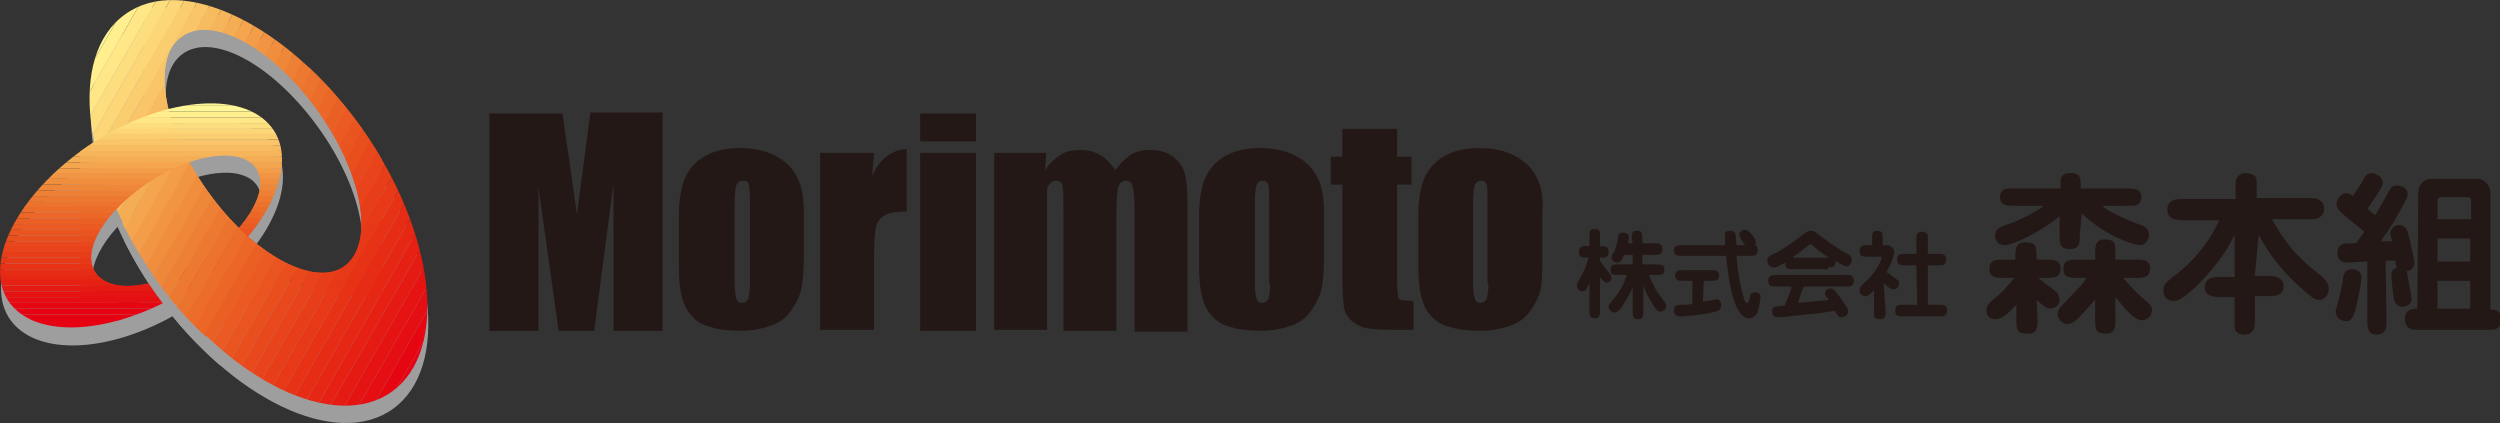 <?xml version="1.0" encoding="utf-8"?>
<!-- Generator: Adobe Illustrator 27.3.1, SVG Export Plug-In . SVG Version: 6.00 Build 0)  -->
<svg version="1.1" id="レイヤー_1" xmlns="http://www.w3.org/2000/svg" xmlns:xlink="http://www.w3.org/1999/xlink" x="0px"
	 y="0px" width="260px" height="44px" viewBox="0 0 260 44" style="enable-background:new 0 0 260 44;" xml:space="preserve">
<rect x="0" y="0" width="260" height="44" fill="#333333" stroke="none"/>
<style type="text/css">
	.st0{fill:#231815;}
	.st1{fill:#9E9E9F;}
	.st2{clip-path:url(#SVGID_00000031173242895930179490000007276665548524592793_);fill:#FFE686;}
	.st3{clip-path:url(#SVGID_00000031173242895930179490000007276665548524592793_);fill:#FDDE7F;}
	.st4{clip-path:url(#SVGID_00000031173242895930179490000007276665548524592793_);fill:#FCD677;}
	.st5{clip-path:url(#SVGID_00000031173242895930179490000007276665548524592793_);fill:#FACD6F;}
	.st6{clip-path:url(#SVGID_00000031173242895930179490000007276665548524592793_);fill:#F9C568;}
	.st7{clip-path:url(#SVGID_00000031173242895930179490000007276665548524592793_);fill:#F8BC60;}
	.st8{clip-path:url(#SVGID_00000031173242895930179490000007276665548524592793_);fill:#F6B55A;}
	.st9{clip-path:url(#SVGID_00000031173242895930179490000007276665548524592793_);fill:#F5AD54;}
	.st10{clip-path:url(#SVGID_00000031173242895930179490000007276665548524592793_);fill:#F4A54D;}
	.st11{clip-path:url(#SVGID_00000031173242895930179490000007276665548524592793_);fill:#F39D48;}
	.st12{clip-path:url(#SVGID_00000031173242895930179490000007276665548524592793_);fill:#F19543;}
	.st13{clip-path:url(#SVGID_00000031173242895930179490000007276665548524592793_);fill:#F08E3D;}
	.st14{clip-path:url(#SVGID_00000031173242895930179490000007276665548524592793_);fill:#EF8739;}
	.st15{clip-path:url(#SVGID_00000031173242895930179490000007276665548524592793_);fill:#EE8035;}
	.st16{clip-path:url(#SVGID_00000031173242895930179490000007276665548524592793_);fill:#ED7931;}
	.st17{clip-path:url(#SVGID_00000031173242895930179490000007276665548524592793_);fill:#EC732D;}
	.st18{clip-path:url(#SVGID_00000031173242895930179490000007276665548524592793_);fill:#EC6D2A;}
	.st19{clip-path:url(#SVGID_00000031173242895930179490000007276665548524592793_);fill:#EB6627;}
	.st20{clip-path:url(#SVGID_00000031173242895930179490000007276665548524592793_);fill:#EA5F24;}
	.st21{clip-path:url(#SVGID_00000031173242895930179490000007276665548524592793_);fill:#EA5A22;}
	.st22{clip-path:url(#SVGID_00000031173242895930179490000007276665548524592793_);fill:#E95420;}
	.st23{clip-path:url(#SVGID_00000031173242895930179490000007276665548524592793_);fill:#E94E1D;}
	.st24{clip-path:url(#SVGID_00000031173242895930179490000007276665548524592793_);fill:#E8481B;}
	.st25{clip-path:url(#SVGID_00000031173242895930179490000007276665548524592793_);fill:#E8431A;}
	.st26{clip-path:url(#SVGID_00000031173242895930179490000007276665548524592793_);fill:#E73D18;}
	.st27{clip-path:url(#SVGID_00000031173242895930179490000007276665548524592793_);fill:#E73817;}
	.st28{clip-path:url(#SVGID_00000031173242895930179490000007276665548524592793_);fill:#E73215;}
	.st29{clip-path:url(#SVGID_00000031173242895930179490000007276665548524592793_);fill:#E62C14;}
	.st30{clip-path:url(#SVGID_00000031173242895930179490000007276665548524592793_);fill:#E62714;}
	.st31{clip-path:url(#SVGID_00000031173242895930179490000007276665548524592793_);fill:#E62113;}
	.st32{clip-path:url(#SVGID_00000031173242895930179490000007276665548524592793_);fill:#FFF697;}
	.st33{clip-path:url(#SVGID_00000031173242895930179490000007276665548524592793_);fill:#FFEF8F;}
	.st34{clip-path:url(#SVGID_00000031173242895930179490000007276665548524592793_);fill:#E51A13;}
	.st35{clip-path:url(#SVGID_00000031173242895930179490000007276665548524592793_);fill:#E51413;}
	.st36{clip-path:url(#SVGID_00000031173242895930179490000007276665548524592793_);fill:#E50E12;}
	.st37{clip-path:url(#SVGID_00000031173242895930179490000007276665548524592793_);fill:#E50612;}
	.st38{clip-path:url(#SVGID_00000031173242895930179490000007276665548524592793_);fill:#E50212;}
	.st39{clip-path:url(#SVGID_00000031173242895930179490000007276665548524592793_);fill:#E50012;}
	.st40{clip-path:url(#SVGID_00000047050452184160637080000003414917211163659965_);fill:#F9C568;}
	.st41{clip-path:url(#SVGID_00000047050452184160637080000003414917211163659965_);fill:#F8BC60;}
	.st42{clip-path:url(#SVGID_00000047050452184160637080000003414917211163659965_);fill:#F6B55A;}
	.st43{clip-path:url(#SVGID_00000047050452184160637080000003414917211163659965_);fill:#F5AD54;}
	.st44{clip-path:url(#SVGID_00000047050452184160637080000003414917211163659965_);fill:#F4A54D;}
	.st45{clip-path:url(#SVGID_00000047050452184160637080000003414917211163659965_);fill:#F39D48;}
	.st46{clip-path:url(#SVGID_00000047050452184160637080000003414917211163659965_);fill:#F19543;}
	.st47{clip-path:url(#SVGID_00000047050452184160637080000003414917211163659965_);fill:#F08E3D;}
	.st48{clip-path:url(#SVGID_00000047050452184160637080000003414917211163659965_);fill:#EF8739;}
	.st49{clip-path:url(#SVGID_00000047050452184160637080000003414917211163659965_);fill:#EE8035;}
	.st50{clip-path:url(#SVGID_00000047050452184160637080000003414917211163659965_);fill:#ED7931;}
	.st51{clip-path:url(#SVGID_00000047050452184160637080000003414917211163659965_);fill:#EC732D;}
	.st52{clip-path:url(#SVGID_00000047050452184160637080000003414917211163659965_);fill:#EC6D2A;}
	.st53{clip-path:url(#SVGID_00000047050452184160637080000003414917211163659965_);fill:#EB6627;}
	.st54{clip-path:url(#SVGID_00000047050452184160637080000003414917211163659965_);fill:#EA5F24;}
	.st55{clip-path:url(#SVGID_00000047050452184160637080000003414917211163659965_);fill:#EA5A22;}
	.st56{clip-path:url(#SVGID_00000047050452184160637080000003414917211163659965_);fill:#E95420;}
	.st57{clip-path:url(#SVGID_00000047050452184160637080000003414917211163659965_);fill:#E94E1D;}
	.st58{clip-path:url(#SVGID_00000047050452184160637080000003414917211163659965_);fill:#E8481B;}
	.st59{clip-path:url(#SVGID_00000047050452184160637080000003414917211163659965_);fill:#E8431A;}
	.st60{clip-path:url(#SVGID_00000047050452184160637080000003414917211163659965_);fill:#E73D18;}
	.st61{clip-path:url(#SVGID_00000047050452184160637080000003414917211163659965_);fill:#E73817;}
	.st62{clip-path:url(#SVGID_00000047050452184160637080000003414917211163659965_);fill:#E73215;}
	.st63{clip-path:url(#SVGID_00000047050452184160637080000003414917211163659965_);fill:#E62C14;}
	.st64{clip-path:url(#SVGID_00000047050452184160637080000003414917211163659965_);fill:#E62714;}
	.st65{clip-path:url(#SVGID_00000047050452184160637080000003414917211163659965_);fill:#E62113;}
	.st66{clip-path:url(#SVGID_00000047050452184160637080000003414917211163659965_);fill:#E51A13;}
	.st67{clip-path:url(#SVGID_00000047050452184160637080000003414917211163659965_);fill:#E51413;}
	.st68{clip-path:url(#SVGID_00000047050452184160637080000003414917211163659965_);fill:#E50E12;}
	.st69{clip-path:url(#SVGID_00000047050452184160637080000003414917211163659965_);fill:#FFF697;}
	.st70{clip-path:url(#SVGID_00000047050452184160637080000003414917211163659965_);fill:#FFEF8F;}
	.st71{clip-path:url(#SVGID_00000047050452184160637080000003414917211163659965_);fill:#FFE686;}
	.st72{clip-path:url(#SVGID_00000047050452184160637080000003414917211163659965_);fill:#FDDE7F;}
	.st73{clip-path:url(#SVGID_00000047050452184160637080000003414917211163659965_);fill:#FCD677;}
	.st74{clip-path:url(#SVGID_00000047050452184160637080000003414917211163659965_);fill:#FACD6F;}
	.st75{clip-path:url(#SVGID_00000047050452184160637080000003414917211163659965_);fill:#E50612;}
	.st76{clip-path:url(#SVGID_00000047050452184160637080000003414917211163659965_);fill:#E50212;}
	.st77{clip-path:url(#SVGID_00000047050452184160637080000003414917211163659965_);fill:#E50012;}
	.st78{clip-path:url(#SVGID_00000065058370585714149060000014354424415075217838_);fill:#F9C568;}
	.st79{clip-path:url(#SVGID_00000065058370585714149060000014354424415075217838_);fill:#F8BC60;}
	.st80{clip-path:url(#SVGID_00000065058370585714149060000014354424415075217838_);fill:#F6B55A;}
	.st81{clip-path:url(#SVGID_00000065058370585714149060000014354424415075217838_);fill:#F5AD54;}
	.st82{clip-path:url(#SVGID_00000065058370585714149060000014354424415075217838_);fill:#F4A54D;}
	.st83{clip-path:url(#SVGID_00000065058370585714149060000014354424415075217838_);fill:#F39D48;}
	.st84{clip-path:url(#SVGID_00000065058370585714149060000014354424415075217838_);fill:#F19543;}
	.st85{clip-path:url(#SVGID_00000065058370585714149060000014354424415075217838_);fill:#F08E3D;}
	.st86{clip-path:url(#SVGID_00000065058370585714149060000014354424415075217838_);fill:#EF8739;}
	.st87{clip-path:url(#SVGID_00000065058370585714149060000014354424415075217838_);fill:#EE8035;}
	.st88{clip-path:url(#SVGID_00000065058370585714149060000014354424415075217838_);fill:#ED7931;}
	.st89{clip-path:url(#SVGID_00000065058370585714149060000014354424415075217838_);fill:#EC732D;}
	.st90{clip-path:url(#SVGID_00000065058370585714149060000014354424415075217838_);fill:#EC6D2A;}
	.st91{clip-path:url(#SVGID_00000065058370585714149060000014354424415075217838_);fill:#EB6627;}
	.st92{clip-path:url(#SVGID_00000065058370585714149060000014354424415075217838_);fill:#EA5F24;}
	.st93{clip-path:url(#SVGID_00000065058370585714149060000014354424415075217838_);fill:#EA5A22;}
	.st94{clip-path:url(#SVGID_00000065058370585714149060000014354424415075217838_);fill:#E95420;}
	.st95{clip-path:url(#SVGID_00000065058370585714149060000014354424415075217838_);fill:#E94E1D;}
	.st96{clip-path:url(#SVGID_00000065058370585714149060000014354424415075217838_);fill:#E8481B;}
	.st97{clip-path:url(#SVGID_00000065058370585714149060000014354424415075217838_);fill:#E8431A;}
	.st98{clip-path:url(#SVGID_00000065058370585714149060000014354424415075217838_);fill:#E73D18;}
	.st99{clip-path:url(#SVGID_00000065058370585714149060000014354424415075217838_);fill:#E73817;}
</style>
<g>
	<g>
		<g>
			<path class="st0" d="M216.3,24.4c0,0.8,0,1.5-1,1.5c-1.1,0-1.1-0.6-1.1-1.5v-1.9c-2.1,1.7-4.9,3-5.7,3c-0.8,0-1-0.6-1-1
				c0-0.7,0.4-0.9,1.7-1.3c0.6-0.2,2.4-1.1,3.1-1.6c0.1-0.1,0.1-0.1,0.2-0.2h-3c-0.7,0-1.5,0-1.5-0.9c0-0.1,0-0.5,0.4-0.8
				c0.2-0.1,0.5-0.1,1.1-0.1h4.8c0-0.9,0-1,0.1-1.2c0.2-0.3,0.4-0.4,0.9-0.4c1.1,0,1.1,0.5,1.1,1.6h4.8c0.7,0,1.5,0,1.5,0.9
				c0,0.1,0,0.5-0.4,0.8c-0.2,0.1-0.5,0.1-1.1,0.1h-2.6c0.9,0.7,2,1.2,3.5,1.8c0.9,0.3,1.4,0.5,1.4,1.2c0,0.5-0.4,1.1-0.9,1.1
				c-0.6,0-3.4-0.8-6.1-3.3L216.3,24.4 M220,33.2c0,0.8,0,1.5-1,1.5c-1.1,0-1.1-0.5-1.1-1.5l0-2.1c-0.2,0.3-0.3,0.4-1.2,1.4
				c-0.7,0.8-1.2,1.2-1.7,1.2c-0.5,0-1-0.5-1-1c0-0.4,0.2-0.7,0.4-0.9c2-2.1,2.1-2.1,2.6-2.9h-1c-0.7,0-1.4,0-1.4-0.9
				c0-1,0.6-1,1.4-1h1.9l0-0.6c0-0.8,0-1.5,1-1.5c1.1,0,1.1,0.5,1.1,1.5l0,0.6h2.1c0.7,0,1.5,0,1.5,0.9c0,1-0.7,1-1.5,1h-1.3
				c1.2,1.4,1.8,1.9,2.5,2.5c0.2,0.2,0.5,0.4,0.5,0.8c0,0.4-0.2,1.1-1.1,1.1c-0.5,0-1.1-0.6-1.3-0.8c-0.5-0.5-0.9-1-1.4-1.6
				L220,33.2 M211.9,33.2c0,0.8,0,1.5-1,1.5c-1.2,0-1.2-0.5-1.2-1.5l0-1.5c-1.2,1.3-1.7,1.5-2.2,1.5c-0.5,0-0.9-0.3-0.9-0.9
				c0-0.4,0.1-0.7,1-1.4c0.7-0.6,0.8-0.7,1.9-2h-1.1c-0.7,0-1.5,0-1.5-0.9c0-1,0.7-1,1.4-1h1.3l0-0.3c0-0.8,0-1.5,1-1.5
				c1.2,0,1.2,0.5,1.2,1.5l0,0.3h1c0.7,0,1.5,0,1.5,0.9c0,1-0.7,1-1.5,1h-0.8c0.3,0.3,1.7,1.3,1.9,1.5c0.2,0.2,0.3,0.6,0.3,0.8
				c0,0.8-0.9,0.9-1,0.9c-0.2,0-0.5-0.1-1.4-0.9L211.9,33.2z"/>
			<path class="st0" d="M234.5,28.7h1.5c0.7,0,1.5,0.2,1.5,1.1c0,1-1.1,1-1.5,1h-1.5l0,2.5c0,0.7,0,0.9-0.3,1.2
				c-0.3,0.3-0.6,0.3-0.8,0.3c-0.4,0-0.8-0.2-0.9-0.4c-0.1-0.2-0.1-0.5-0.1-1l0-2.5h-1.6c-0.7,0-1.5-0.2-1.5-1
				c0-1.1,1.1-1.1,1.5-1.1h1.6l0-4.4c-0.9,2-2.5,3.9-4,5.4c-0.7,0.6-1.6,1.5-2.3,1.5c-0.8,0-1.1-0.5-1.1-1.1c0-0.6,0.2-0.8,1.5-1.8
				c1.5-1.2,3-2.9,3.9-4.7c0.1-0.2,0.2-0.3,0.4-0.8h-3.9c-0.4,0-1.5,0-1.5-1.1c0-1.1,1.1-1.1,1.5-1.1h5.6l0-1.2c0-0.7,0-0.9,0.3-1.2
				c0.3-0.3,0.6-0.3,0.8-0.3c0.4,0,0.8,0.2,1,0.4c0.1,0.2,0.1,0.5,0.1,1l0,1.2h5.5c0.4,0,1.5,0,1.5,1.1c0,1.1-1.1,1.1-1.4,1.1h-4
				c1.7,3.1,3.1,4.3,5.1,5.9c0.3,0.3,0.8,0.7,0.8,1.3c0,0.7-0.5,1.2-1,1.2c-0.3,0-0.6-0.1-1.5-0.9c-2-1.7-3.6-3.6-4.8-5.9
				L234.5,28.7z"/>
			<path class="st0" d="M256.9,24.8l0,2.4h-3.4l0-2.4H256.9 M251.4,32.1c-0.4,0-1.3,0-1.3,1.1c0,0.3,0.1,0.6,0.3,0.8
				c0.3,0.3,0.5,0.3,1.2,0.3h7c0.9,0,1.5,0,1.5-1.1c0-1-0.7-1-1.1-1l0-12.1c0-1-0.8-1.5-1.3-1.5h-4.9c-0.6,0-1.3,0.5-1.3,1.5
				L251.4,32.1 M253.5,22.8v-1.9c0-0.2,0-0.4,0.5-0.4h2.5c0.5,0,0.5,0.2,0.5,0.4l0,1.9H253.5 M256.9,29.2l0,2.9h-3.4l0-2.9H256.9
				 M248.1,27.1c0.1,0,0.9,0,1,0c0.1,0.5,0.1,0.6,0.2,0.7c-0.6,0.2-0.6,0.7-0.6,0.8c0,0.1,0.1,1.7,0.3,2.6c0.2,0.7,0.8,0.7,0.9,0.7
				c0.5,0,0.9-0.4,0.9-0.7c0-0.5-0.2-1.3-0.5-3c0.2,0,0.8-0.2,0.8-0.9c0-0.2-0.5-2.5-0.7-3.2c-0.1-0.2-0.3-0.7-0.9-0.7
				c-0.5,0-0.9,0.4-0.9,0.9c0,0.1,0,0.2,0.2,0.8c-0.1,0-0.2,0-0.7,0c0,0-0.4,0-0.5,0c0.8-1.2,0.9-1.3,1.4-2.1
				c1.3-2.3,1.4-2.5,1.4-2.8c0-0.3-0.2-0.9-1.1-0.9c-0.4,0-0.6,0.1-0.8,0.5c-0.5,0.9-1,1.8-1.5,2.6c-0.3-0.3-0.3-0.3-0.8-0.7
				c0.3-0.3,0.6-0.9,0.7-1c0.9-1.3,0.9-1.5,0.9-1.7c0-0.7-0.9-1-1.1-1c-0.5,0-0.7,0.3-0.8,0.5c-0.4,0.7-0.8,1.3-1.2,1.9
				c-0.1-0.1-0.3-0.3-0.7-0.3c-0.6,0-1,0.7-1,1.1c0,0.3,0.2,0.5,0.3,0.7c0.1,0.2,2.1,1.8,2.6,2.2c-0.3,0.4-0.7,1-0.9,1.2
				c-0.5,0-1.2,0-1.4,0.1c-0.1,0.1-0.5,0.2-0.5,0.9c0,1,0.7,1,1.2,1c0.2,0,1.6-0.1,1.9-0.1l0,6.1c0,0.7,0,1.5,1,1.5c1,0,1-0.8,1-1.5
				L248.1,27.1 M244.1,33.4c0.5,0,0.7-0.7,0.8-1c0.1-0.2,0.7-2.9,0.7-3.5c0-0.6-0.4-0.9-1-0.9c-0.3,0-0.8,0.1-0.9,0.8
				c-0.1,0.7-0.1,0.9-0.6,2.8c0,0.1-0.2,0.7-0.2,0.8C243,33.4,243.9,33.4,244.1,33.4L244.1,33.4z"/>
		</g>
		<g>
			<path class="st0" d="M166.4,32.3c0,0.4,0,0.8-0.5,0.8c-0.6,0-0.6-0.3-0.6-0.8l0-2.9c-0.3,0.7-0.4,0.9-0.7,0.9
				c-0.3,0-0.6-0.2-0.6-0.6c0-0.1,0-0.2,0.3-0.7c0.4-0.7,0.7-1.4,0.9-2.2H165c-0.4,0-0.8,0-0.8-0.6c0-0.6,0.4-0.6,0.8-0.6h0.3l0-1
				c0-0.4,0-0.8,0.5-0.8c0.6,0,0.6,0.3,0.6,0.8l0,1h0.1c0.4,0,0.8,0,0.8,0.6c0,0.6-0.4,0.6-0.8,0.6h-0.1v0.3
				c0.3,0.5,0.6,0.8,0.9,1.2c0.2,0.3,0.3,0.4,0.3,0.6c0,0.3-0.3,0.5-0.5,0.5c-0.2,0-0.4-0.2-0.7-0.6L166.4,32.3 M169.7,24.8
				c0-0.4,0-0.8,0.5-0.8c0.6,0,0.6,0.3,0.6,0.8l0,0.5h1.3c0.3,0,0.8,0,0.8,0.6c0,0.6-0.4,0.6-0.8,0.6h-1.3l0,1h1.5
				c0.4,0,0.8,0,0.8,0.5c0,0.6-0.3,0.6-0.8,0.6h-0.8c0.2,0.5,0.4,1.1,1.1,2.1c0.1,0.1,0.5,0.7,0.6,0.8c0,0.1,0.1,0.2,0.1,0.3
				c0,0.3-0.3,0.6-0.6,0.6c-0.3,0-0.4-0.2-0.6-0.4c-0.3-0.5-0.9-1.4-1.2-2.3l0,2.7c0,0.4,0,0.8-0.5,0.8c-0.6,0-0.6-0.3-0.6-0.8
				l0-2.5c-0.3,0.7-0.9,1.7-1.2,2.1c-0.3,0.4-0.5,0.5-0.7,0.5c-0.3,0-0.6-0.3-0.6-0.6c0-0.2,0.1-0.3,0.5-0.8
				c0.8-0.9,1.1-1.7,1.4-2.5h-0.9c-0.4,0-0.8,0-0.8-0.5c0-0.6,0.3-0.6,0.8-0.6h1.5l0-1h-0.9c-0.3,0.7-0.4,0.8-0.7,0.8
				c-0.3,0-0.6-0.2-0.6-0.5c0-0.1,0-0.2,0.2-0.5c0.3-0.5,0.4-1.1,0.5-1.7c0-0.2,0.1-0.4,0.5-0.4c0.3,0,0.6,0.1,0.6,0.5
				c0,0.2-0.1,0.5-0.1,0.6h0.5L169.7,24.8z"/>
			<path class="st0" d="M180.6,26.7c0.1,1.2,0.3,2.9,0.8,4.4c0,0.1,0.1,0.4,0.3,0.4c0.2,0,0.2-0.3,0.3-0.7c0-0.2,0.2-0.4,0.5-0.4
				c0.1,0,0.6,0,0.6,0.5c0,0.1-0.1,0.8-0.3,1.5c-0.1,0.3-0.4,0.7-0.9,0.7c-0.6,0-0.9-0.5-1.1-0.8c-0.3-0.5-0.5-1-0.8-2.3
				c-0.2-1-0.3-1.8-0.5-3.4h-4.6c-0.4,0-0.8,0-0.8-0.5c0-0.6,0.3-0.6,0.8-0.6h4.5c0-0.2,0-1,0-1.2c0.1-0.3,0.4-0.3,0.5-0.3
				c0.4,0,0.5,0.1,0.6,0.4c0,0.1,0.1,0.9,0.1,1.1h0.9c-0.6-0.8-0.6-0.9-0.6-1.1c0-0.3,0.3-0.5,0.6-0.5c0.3,0,0.4,0.2,0.7,0.5
				c0.4,0.5,0.4,0.6,0.4,0.8c0,0.2-0.1,0.2-0.1,0.3c0.2,0,0.3,0.2,0.3,0.5c0,0.6-0.3,0.6-0.8,0.6H180.6 M177.1,31.4
				c0.3-0.1,0.4-0.1,1.1-0.2c0.2,0,0.2-0.1,0.3-0.1c0.3,0,0.5,0.3,0.5,0.6c0,0.2,0,0.4-0.3,0.6c-0.9,0.4-3.5,0.6-3.9,0.6
				c-0.2,0-0.7,0-0.7-0.6c0-0.5,0.3-0.6,0.6-0.6c0.7,0,0.8,0,1.3-0.1l0-2.4H175c-0.4,0-0.5,0-0.6-0.1c-0.1-0.1-0.2-0.3-0.2-0.4
				c0-0.2,0.1-0.4,0.2-0.5c0.1-0.1,0.3-0.1,0.6-0.1h3c0.3,0,0.5,0,0.6,0.1c0.1,0.1,0.2,0.3,0.2,0.4c0,0.2-0.1,0.4-0.2,0.5
				c-0.1,0.1-0.3,0.1-0.5,0.1h-0.9L177.1,31.4z"/>
			<path class="st0" d="M186.5,26.7c0.6-0.4,1.1-0.8,1.6-1.2c0.1-0.1,0.2-0.1,0.2-0.1c0.1,0,0.1,0.1,0.2,0.1
				c0.8,0.7,0.8,0.7,1.7,1.3H186.5 M190.1,27.8c0.5,0,0.8,0,0.8-0.7c0.4,0.3,0.9,0.6,1.2,0.6c0.3,0,0.5-0.5,0.5-0.7
				c0-0.3-0.2-0.4-0.3-0.5c-0.9-0.5-1.4-0.8-2.9-1.9c-0.8-0.6-0.8-0.6-1.1-0.6c-0.2,0-0.4,0.1-0.8,0.4c-1.5,1.2-2.6,1.8-2.8,1.9
				c-0.7,0.3-0.9,0.4-0.9,0.8c0,0.5,0.4,0.7,0.6,0.7c0.1,0,0.2,0,0.3,0c0.2-0.1,0.6-0.3,1-0.5c-0.1,0.7,0.3,0.7,0.8,0.7H190.1
				 M186.3,30c0,0.1-0.2,0.5-0.3,0.8c-0.2,0.5-0.3,0.8-0.4,1c-0.7,0-0.8,0.1-1,0.1c-0.3,0.1-0.3,0.4-0.3,0.5c0,0.2,0.1,0.4,0.2,0.5
				c0.2,0.1,0.4,0.1,0.6,0.1c0.4,0,1-0.1,1-0.1c0.5-0.1,1.2-0.1,1.7-0.2c0.5,0,2.8-0.3,3-0.4c0,0,0.3,0.5,0.3,0.5
				c0.1,0.1,0.2,0.2,0.4,0.2c0.3,0,0.7-0.2,0.7-0.6c0-0.2,0-0.3-0.7-1.3c-0.8-1.1-0.9-1.1-1.1-1.1c-0.3,0-0.6,0.2-0.6,0.5
				c0,0.1,0,0.2,0.1,0.3c0.1,0.1,0.2,0.3,0.3,0.4c-0.9,0.1-2.3,0.2-3.2,0.3c0.1-0.4,0.5-1.5,0.6-1.7h4.4c0.4,0,0.8,0,0.8-0.6
				c0-0.6-0.4-0.6-0.8-0.6h-7.3c-0.4,0-0.8,0-0.8,0.6c0,0.6,0.4,0.6,0.8,0.6H186.3z"/>
			<path class="st0" d="M196.1,32.4c0,0.4,0,0.8-0.6,0.8c-0.6,0-0.6-0.3-0.6-0.8l0-2.2c-0.6,0.6-0.7,0.6-0.9,0.6
				c-0.4,0-0.6-0.3-0.6-0.6c0-0.3,0.1-0.4,0.6-0.9c1.1-0.9,1.7-2.3,1.7-2.5c0-0.1,0-0.1-0.2-0.1h-1.3c-0.4,0-0.8,0-0.8-0.6
				c0-0.6,0.4-0.6,0.8-0.6h0.5l0-0.7c0-0.4,0-0.8,0.5-0.8c0.6,0,0.6,0.3,0.6,0.8l0,0.7h0.5c0.3,0,0.7,0.3,0.7,0.7
				c0,0.4-0.3,1.2-0.8,2.1c0.2,0.1,0.9,0.6,1.1,0.8c0.2,0.1,0.2,0.2,0.2,0.4c0,0.3-0.3,0.6-0.6,0.6c-0.2,0-0.3-0.1-0.3-0.1
				c-0.2-0.1-0.7-0.5-0.7-0.6L196.1,32.4 M199.3,27.6h-1.2c-0.4,0-0.8,0-0.8-0.6c0-0.6,0.4-0.6,0.8-0.6h1.2l0-1.5
				c0-0.4,0-0.8,0.6-0.8c0.1,0,0.3,0,0.5,0.2c0.1,0.1,0.1,0.3,0.1,0.6l0,1.5h1.1c0.4,0,0.8,0,0.8,0.6c0,0.6-0.4,0.6-0.8,0.6h-1.1
				l0,4.1h1.2c0.4,0,0.8,0,0.8,0.6c0,0.6-0.4,0.6-0.8,0.6h-3.8c-0.4,0-0.8,0-0.8-0.6c0-0.6,0.4-0.6,0.8-0.6h1.5L199.3,27.6z"/>
		</g>
	</g>
	<g>
		<g>
			<path class="st0" d="M68.9,11.8v22.6h-5.1l0-15.3l-2,15.3h-3.7L56,19.5l0,14.9h-5.1V11.8h7.6c0.2,1.4,0.4,3,0.7,4.8l0.8,5.7
				l1.4-10.6H68.9z"/>
			<path class="st0" d="M78,29.5c0,0.8-0.1,1.3-0.2,1.6c-0.1,0.2-0.3,0.4-0.6,0.4c-0.3,0-0.5-0.1-0.6-0.4c-0.1-0.3-0.2-0.8-0.2-1.7
				V21c0-0.9,0.1-1.5,0.2-1.8c0.1-0.2,0.3-0.4,0.7-0.4c0.3,0,0.5,0.1,0.6,0.4C77.9,19.5,78,20,78,21V29.5 M83.3,19.4
				c-0.2-0.6-0.5-1.3-1-1.9c-0.5-0.6-1.2-1.1-2.1-1.5c-0.9-0.4-2-0.6-3.3-0.6c-1.5,0-2.7,0.3-3.7,0.9c-1,0.6-1.6,1.4-2,2.3
				c-0.4,1-0.6,2.3-0.6,4v4.7c0,1.6,0.1,2.8,0.3,3.5c0.2,0.8,0.5,1.5,1,2c0.5,0.6,1.1,1,2,1.2c0.9,0.3,1.9,0.4,3.2,0.4
				c1.1,0,2.1-0.2,3-0.5c0.9-0.3,1.6-0.8,2.1-1.5c0.5-0.7,0.9-1.4,1.1-2.2c0.2-0.8,0.3-2,0.3-3.7v-4.5
				C83.6,21.1,83.5,20.1,83.3,19.4z"/>
			<path class="st0" d="M90.9,15.9l-0.2,2.4c0.8-1.8,2-2.7,3.6-2.8V22c-1,0-1.8,0.1-2.3,0.4c-0.5,0.3-0.8,0.7-0.9,1.2
				c-0.1,0.5-0.2,1.6-0.2,3.4v7.3h-5.6V15.9H90.9z"/>
			<path class="st0" d="M101.5,11.8v2.9h-5.8v-2.9H101.5 M101.5,15.9v18.5h-5.8V15.9H101.5z"/>
			<path class="st0" d="M108.8,15.9l-0.1,1.8c0.4-0.7,1-1.2,1.6-1.6c0.6-0.4,1.3-0.5,2.1-0.5c1.5,0,2.7,0.7,3.6,2.1
				c0.5-0.7,1-1.2,1.6-1.6c0.6-0.4,1.3-0.5,2-0.5c1,0,1.7,0.2,2.4,0.7c0.6,0.5,1,1,1.2,1.7c0.2,0.7,0.3,1.8,0.3,3.3v13.2h-5.5V22.3
				c0-1.6-0.1-2.6-0.2-2.9c-0.1-0.4-0.3-0.6-0.7-0.6c-0.4,0-0.6,0.2-0.8,0.6c-0.1,0.4-0.2,1.4-0.2,2.9v12.1h-5.5V22.6
				c0-1.8,0-2.9-0.1-3.3c-0.1-0.4-0.3-0.5-0.7-0.5c-0.2,0-0.5,0.1-0.6,0.3c-0.2,0.2-0.3,0.4-0.3,0.7c0,0.3,0,0.9,0,1.7v12.8h-5.5
				V15.9H108.8z"/>
			<path class="st0" d="M132.1,29.5c0,0.8-0.1,1.3-0.2,1.6c-0.1,0.2-0.3,0.4-0.6,0.4c-0.3,0-0.5-0.1-0.6-0.4
				c-0.1-0.3-0.2-0.8-0.2-1.7V21c0-0.9,0.1-1.5,0.2-1.8c0.1-0.2,0.3-0.4,0.6-0.4c0.3,0,0.5,0.1,0.6,0.4c0.1,0.2,0.1,0.8,0.1,1.8
				V29.5 M137.4,19.4c-0.2-0.6-0.5-1.3-1-1.9c-0.5-0.6-1.2-1.1-2.1-1.5c-0.9-0.4-2-0.6-3.3-0.6c-1.5,0-2.7,0.3-3.7,0.9
				c-1,0.6-1.6,1.4-2,2.3c-0.4,1-0.6,2.3-0.6,4v4.7c0,1.6,0.1,2.8,0.3,3.5c0.2,0.8,0.5,1.5,1,2c0.5,0.6,1.1,1,2,1.2
				c0.9,0.3,1.9,0.4,3.2,0.4c1.1,0,2.1-0.2,3-0.5c0.9-0.3,1.6-0.8,2.1-1.5c0.5-0.7,0.9-1.4,1.1-2.2c0.2-0.8,0.3-2,0.3-3.7v-4.5
				C137.7,21.1,137.6,20.1,137.4,19.4z"/>
			<path class="st0" d="M145.3,13.4v2.9h1.5v2.9h-1.5v9.9c0,1.2,0.1,1.9,0.2,2c0.1,0.1,0.6,0.2,1.5,0.2v3h-2.3
				c-1.3,0-2.2-0.1-2.7-0.2c-0.5-0.1-1-0.4-1.4-0.7c-0.4-0.4-0.7-0.8-0.8-1.3c-0.1-0.5-0.2-1.7-0.2-3.5v-9.4h-1.2v-2.9h1.2v-2.9
				H145.3z"/>
			<path class="st0" d="M154.8,29.5c0,0.8-0.1,1.3-0.2,1.6c-0.1,0.2-0.3,0.4-0.6,0.4c-0.3,0-0.5-0.1-0.6-0.4
				c-0.1-0.3-0.2-0.8-0.2-1.7V21c0-0.9,0.1-1.5,0.2-1.8c0.1-0.2,0.3-0.4,0.6-0.4s0.5,0.1,0.6,0.4c0.1,0.2,0.1,0.8,0.1,1.8V29.5
				 M160.2,19.4c-0.2-0.6-0.5-1.3-1-1.9c-0.5-0.6-1.2-1.1-2.1-1.5c-0.9-0.4-2-0.6-3.3-0.6c-1.5,0-2.7,0.3-3.7,0.9
				c-1,0.6-1.6,1.4-2,2.3c-0.4,1-0.6,2.3-0.6,4v4.7c0,1.6,0.1,2.8,0.3,3.5c0.2,0.8,0.5,1.5,1,2c0.5,0.6,1.1,1,2,1.2
				c0.9,0.3,1.9,0.4,3.2,0.4c1.1,0,2.1-0.2,3-0.5c0.9-0.3,1.6-0.8,2.1-1.5c0.5-0.7,0.9-1.4,1.1-2.2c0.2-0.8,0.2-2,0.2-3.7v-4.5
				C160.5,21.1,160.4,20.1,160.2,19.4z"/>
		</g>
	</g>
	<g>
		<path class="st1" d="M37.7,15.2C30,4.3,19-1,13.1,3.3c-5.9,4.3-4.5,16.5,3.2,27.4C24,41.5,35,46.8,40.9,42.5
			C46.8,38.2,45.4,26,37.7,15.2 M21.8,21.7C17.1,15.1,15.8,7.9,19,5.6c3.2-2.3,9.5,1.2,14.2,7.8c4.7,6.6,5.9,13.8,2.7,16.1
			C32.8,31.8,26.4,28.3,21.8,21.7z"/>
		<path class="st1" d="M19.6,31.9c7.6-4.9,11.7-12.3,9-16.5c-2.7-4.2-11-3.7-18.6,1.1C2.3,21.4-1.7,28.8,0.9,33
			C3.6,37.3,12,36.8,19.6,31.9 M15.8,20.6c4.7-3,9.6-3.5,11-1.2c1.4,2.3-1.2,6.5-5.8,9.5c-4.7,3-9.6,3.5-11,1.2
			C8.6,27.9,11.2,23.6,15.8,20.6z"/>
		<g>
			<path class="st1" d="M21.8,21.7c-0.6-0.8-1.1-1.7-1.6-2.5L12.9,25c0.9,1.9,2.1,3.8,3.4,5.7c2,2.9,4.3,5.3,6.6,7.3l6.5-9.1
				C26.9,27.5,24.1,25,21.8,21.7z"/>
		</g>
		<g>
			<g>
				<defs>
					<path id="SVGID_1_" d="M21.6,19.9C16.9,13.3,15.7,6,18.9,3.8c3.2-2.3,9.5,1.2,14.2,7.8c4.7,6.6,5.9,13.8,2.7,16.1
						C32.7,29.9,26.3,26.5,21.6,19.9 M37.6,13.3C29.9,2.5,18.9-2.8,13,1.5C7,5.8,8.5,18,16.2,28.8C23.9,39.7,34.9,45,40.8,40.7
						C46.7,36.4,45.3,24.2,37.6,13.3z"/>
				</defs>
				<clipPath id="SVGID_00000044872117240985012920000003331236867195926456_">
					<use xlink:href="#SVGID_1_"  style="overflow:visible;"/>
				</clipPath>
				<polygon style="clip-path:url(#SVGID_00000044872117240985012920000003331236867195926456_);fill:#FFE686;" points="15.9,0.8 
					15,2.2 15,0.8 				"/>
				<polygon style="clip-path:url(#SVGID_00000044872117240985012920000003331236867195926456_);fill:#FDDE7F;" points="17.3,0.8 
					15,4.8 15,2.2 15.9,0.8 				"/>
				<polygon style="clip-path:url(#SVGID_00000044872117240985012920000003331236867195926456_);fill:#FCD677;" points="18.8,0.8 
					15,7.3 15,4.8 17.3,0.8 				"/>
				<polygon style="clip-path:url(#SVGID_00000044872117240985012920000003331236867195926456_);fill:#FACD6F;" points="20.2,0.8 
					15,9.9 15,7.3 18.8,0.8 				"/>
				<polygon style="clip-path:url(#SVGID_00000044872117240985012920000003331236867195926456_);fill:#F9C568;" points="21.3,0.8 
					21.6,0.9 15,12.4 15,9.9 20.2,0.8 				"/>
				<polygon style="clip-path:url(#SVGID_00000044872117240985012920000003331236867195926456_);fill:#F8BC60;" points="21.6,0.9 
					22.7,1.6 15,15 15,12.4 				"/>
				<polygon style="clip-path:url(#SVGID_00000044872117240985012920000003331236867195926456_);fill:#F6B55A;" points="22.7,1.6 
					23.8,2.2 15,17.5 15,15 				"/>
				<polygon style="clip-path:url(#SVGID_00000044872117240985012920000003331236867195926456_);fill:#F5AD54;" points="23.8,2.2 
					24.9,2.8 15.1,20 15,19.9 15,17.5 				"/>
				<polygon style="clip-path:url(#SVGID_00000044872117240985012920000003331236867195926456_);fill:#F4A54D;" points="24.9,2.8 
					26,3.5 16.2,20.6 15.1,20 				"/>
				<polygon style="clip-path:url(#SVGID_00000044872117240985012920000003331236867195926456_);fill:#F39D48;" points="26,3.5 
					27.1,4.1 17.3,21.2 16.2,20.6 				"/>
				<polygon style="clip-path:url(#SVGID_00000044872117240985012920000003331236867195926456_);fill:#F19543;" points="27.1,4.1 
					28.2,4.7 18.3,21.9 17.3,21.2 				"/>
				<polygon style="clip-path:url(#SVGID_00000044872117240985012920000003331236867195926456_);fill:#F08E3D;" points="28.2,4.7 
					29.2,5.4 19.4,22.5 18.3,21.9 				"/>
				<polygon style="clip-path:url(#SVGID_00000044872117240985012920000003331236867195926456_);fill:#EF8739;" points="29.2,5.4 
					30.3,6 20.5,23.1 19.4,22.5 				"/>
				<polygon style="clip-path:url(#SVGID_00000044872117240985012920000003331236867195926456_);fill:#EE8035;" points="30.3,6 
					31.4,6.6 21.6,23.8 20.5,23.1 				"/>
				<polygon style="clip-path:url(#SVGID_00000044872117240985012920000003331236867195926456_);fill:#ED7931;" points="31.4,6.6 
					32.5,7.3 22.7,24.4 21.6,23.8 				"/>
				<polygon style="clip-path:url(#SVGID_00000044872117240985012920000003331236867195926456_);fill:#EC732D;" points="32.5,7.3 
					33.6,7.9 23.8,25.1 22.7,24.4 				"/>
				<polygon style="clip-path:url(#SVGID_00000044872117240985012920000003331236867195926456_);fill:#EC6D2A;" points="33.6,7.9 
					34.7,8.6 24.9,25.7 23.8,25.1 				"/>
				<polygon style="clip-path:url(#SVGID_00000044872117240985012920000003331236867195926456_);fill:#EB6627;" points="34.7,8.6 
					35.8,9.2 26,26.3 24.9,25.7 				"/>
				<polygon style="clip-path:url(#SVGID_00000044872117240985012920000003331236867195926456_);fill:#EA5F24;" points="35.8,9.2 
					36.9,9.8 27.1,27 26,26.3 				"/>
				<polygon style="clip-path:url(#SVGID_00000044872117240985012920000003331236867195926456_);fill:#EA5A22;" points="36.9,9.8 
					38,10.5 28.2,27.6 27.1,27 				"/>
				<polygon style="clip-path:url(#SVGID_00000044872117240985012920000003331236867195926456_);fill:#E95420;" points="38,10.5 
					39.1,11.1 29.3,28.2 28.2,27.6 				"/>
				<polygon style="clip-path:url(#SVGID_00000044872117240985012920000003331236867195926456_);fill:#E94E1D;" points="39.1,11.1 
					39.7,11.5 39.7,12.5 30.4,28.9 29.3,28.2 				"/>
				<polygon style="clip-path:url(#SVGID_00000044872117240985012920000003331236867195926456_);fill:#E8481B;" points="39.7,15.1 
					31.5,29.5 30.4,28.9 39.7,12.5 				"/>
				<polygon style="clip-path:url(#SVGID_00000044872117240985012920000003331236867195926456_);fill:#E8431A;" points="39.7,17.6 
					32.6,30.2 31.5,29.5 39.7,15.1 				"/>
				<polygon style="clip-path:url(#SVGID_00000044872117240985012920000003331236867195926456_);fill:#E73D18;" points="39.7,20.2 
					33.7,30.7 33.4,30.7 32.6,30.2 39.7,17.6 				"/>
				<polygon style="clip-path:url(#SVGID_00000044872117240985012920000003331236867195926456_);fill:#E73817;" points="39.7,22.7 
					35.2,30.7 33.7,30.7 39.7,20.2 				"/>
				<polygon style="clip-path:url(#SVGID_00000044872117240985012920000003331236867195926456_);fill:#E73215;" points="39.7,25.3 
					36.6,30.7 35.2,30.7 39.7,22.7 				"/>
				<polygon style="clip-path:url(#SVGID_00000044872117240985012920000003331236867195926456_);fill:#E62C14;" points="39.7,27.8 
					38.1,30.7 36.6,30.7 39.7,25.3 				"/>
				<polygon style="clip-path:url(#SVGID_00000044872117240985012920000003331236867195926456_);fill:#E62714;" points="39.7,30.4 
					39.6,30.7 38.1,30.7 39.7,27.8 				"/>
				<polygon style="clip-path:url(#SVGID_00000044872117240985012920000003331236867195926456_);fill:#E62113;" points="39.6,30.7 
					39.7,30.4 39.7,30.7 				"/>
				<polygon style="clip-path:url(#SVGID_00000044872117240985012920000003331236867195926456_);fill:#FFF697;" points="13.9,-3.5 
					6.3,9.7 6.3,-3.5 				"/>
				<polygon style="clip-path:url(#SVGID_00000044872117240985012920000003331236867195926456_);fill:#FFF697;" points="15.4,-3.5 
					6.3,12.3 6.3,9.7 13.9,-3.5 				"/>
				<polygon style="clip-path:url(#SVGID_00000044872117240985012920000003331236867195926456_);fill:#FFEF8F;" points="16.8,-3.5 
					6.3,14.8 6.3,12.3 15.4,-3.5 				"/>
				<polygon style="clip-path:url(#SVGID_00000044872117240985012920000003331236867195926456_);fill:#FFE686;" points="18.3,-3.5 
					6.3,17.4 6.3,14.8 16.8,-3.5 				"/>
				<polygon style="clip-path:url(#SVGID_00000044872117240985012920000003331236867195926456_);fill:#FDDE7F;" points="19.6,-3.5 
					19.7,-3.5 6.3,19.9 6.3,17.4 18.3,-3.5 				"/>
				<polygon style="clip-path:url(#SVGID_00000044872117240985012920000003331236867195926456_);fill:#FCD677;" points="19.7,-3.5 
					20.8,-2.8 6.3,22.5 6.3,19.9 				"/>
				<polygon style="clip-path:url(#SVGID_00000044872117240985012920000003331236867195926456_);fill:#FACD6F;" points="20.8,-2.8 
					21.9,-2.2 6.3,25 6.3,22.5 				"/>
				<polygon style="clip-path:url(#SVGID_00000044872117240985012920000003331236867195926456_);fill:#F9C568;" points="21.9,-2.2 
					23,-1.5 6.3,27.6 6.3,25 				"/>
				<polygon style="clip-path:url(#SVGID_00000044872117240985012920000003331236867195926456_);fill:#F8BC60;" points="23,-1.5 
					24.1,-0.9 6.6,29.7 6.3,29.5 6.3,27.6 				"/>
				<polygon style="clip-path:url(#SVGID_00000044872117240985012920000003331236867195926456_);fill:#F6B55A;" points="24.1,-0.9 
					25.2,-0.3 7.7,30.3 6.6,29.7 				"/>
				<polygon style="clip-path:url(#SVGID_00000044872117240985012920000003331236867195926456_);fill:#F5AD54;" points="25.2,-0.3 
					26.3,0.4 8.8,30.9 7.7,30.3 				"/>
				<polygon style="clip-path:url(#SVGID_00000044872117240985012920000003331236867195926456_);fill:#F4A54D;" points="26.3,0.4 
					27.4,1 9.9,31.6 8.8,30.9 				"/>
				<polygon style="clip-path:url(#SVGID_00000044872117240985012920000003331236867195926456_);fill:#F39D48;" points="27.4,1 
					28.5,1.6 11,32.2 9.9,31.6 				"/>
				<polygon style="clip-path:url(#SVGID_00000044872117240985012920000003331236867195926456_);fill:#F19543;" points="28.5,1.6 
					29.6,2.3 12.1,32.8 11,32.2 				"/>
				<polygon style="clip-path:url(#SVGID_00000044872117240985012920000003331236867195926456_);fill:#F08E3D;" points="29.6,2.3 
					30.7,2.9 13.2,33.5 12.1,32.8 				"/>
				<polygon style="clip-path:url(#SVGID_00000044872117240985012920000003331236867195926456_);fill:#EF8739;" points="30.7,2.9 
					31.7,3.6 14.3,34.1 13.2,33.5 				"/>
				<polygon style="clip-path:url(#SVGID_00000044872117240985012920000003331236867195926456_);fill:#EE8035;" points="31.7,3.6 
					32.8,4.2 15.3,34.8 14.3,34.1 				"/>
				<polygon style="clip-path:url(#SVGID_00000044872117240985012920000003331236867195926456_);fill:#ED7931;" points="32.8,4.2 
					33.9,4.8 16.4,35.4 15.3,34.8 				"/>
				<polygon style="clip-path:url(#SVGID_00000044872117240985012920000003331236867195926456_);fill:#EC732D;" points="33.9,4.8 
					35,5.5 17.5,36 16.4,35.4 				"/>
				<polygon style="clip-path:url(#SVGID_00000044872117240985012920000003331236867195926456_);fill:#EC6D2A;" points="35,5.5 
					36.1,6.1 18.6,36.7 17.5,36 				"/>
				<polygon style="clip-path:url(#SVGID_00000044872117240985012920000003331236867195926456_);fill:#EB6627;" points="36.1,6.1 
					37.2,6.7 19.7,37.3 18.6,36.7 				"/>
				<polygon style="clip-path:url(#SVGID_00000044872117240985012920000003331236867195926456_);fill:#EA5F24;" points="37.2,6.7 
					38.3,7.4 20.8,37.9 19.7,37.3 				"/>
				<polygon style="clip-path:url(#SVGID_00000044872117240985012920000003331236867195926456_);fill:#EA5A22;" points="38.3,7.4 
					39.4,8 21.9,38.6 20.8,37.9 				"/>
				<polygon style="clip-path:url(#SVGID_00000044872117240985012920000003331236867195926456_);fill:#E95420;" points="39.4,8 
					40.5,8.6 23,39.2 21.9,38.6 				"/>
				<polygon style="clip-path:url(#SVGID_00000044872117240985012920000003331236867195926456_);fill:#E94E1D;" points="40.5,8.6 
					41.6,9.3 24.1,39.8 23,39.2 				"/>
				<polygon style="clip-path:url(#SVGID_00000044872117240985012920000003331236867195926456_);fill:#E8481B;" points="41.6,9.3 
					42.7,9.9 25.2,40.5 24.1,39.8 				"/>
				<polygon style="clip-path:url(#SVGID_00000044872117240985012920000003331236867195926456_);fill:#E8431A;" points="42.7,9.9 
					43.8,10.6 26.3,41.1 25.2,40.5 				"/>
				<polygon style="clip-path:url(#SVGID_00000044872117240985012920000003331236867195926456_);fill:#E73D18;" points="43.8,10.6 
					44.9,11.2 27.4,41.8 26.3,41.1 				"/>
				<polygon style="clip-path:url(#SVGID_00000044872117240985012920000003331236867195926456_);fill:#E73817;" points="44.9,11.2 
					46,11.8 28.5,42.4 27.4,41.8 				"/>
				<polygon style="clip-path:url(#SVGID_00000044872117240985012920000003331236867195926456_);fill:#E73215;" points="46,11.8 
					47,12.5 29.6,43 28.5,42.4 				"/>
				<polygon style="clip-path:url(#SVGID_00000044872117240985012920000003331236867195926456_);fill:#E62C14;" points="47,12.5 
					47.4,12.7 47.4,14.4 30.7,43.7 29.6,43 				"/>
				<polygon style="clip-path:url(#SVGID_00000044872117240985012920000003331236867195926456_);fill:#E62714;" points="47.4,16.9 
					31.8,44.3 30.7,43.7 47.4,14.4 				"/>
				<polygon style="clip-path:url(#SVGID_00000044872117240985012920000003331236867195926456_);fill:#E62113;" points="47.4,19.5 
					32.8,44.9 31.8,44.3 47.4,16.9 				"/>
				<polygon style="clip-path:url(#SVGID_00000044872117240985012920000003331236867195926456_);fill:#E51A13;" points="47.4,22 
					33.9,45.6 32.8,44.9 47.4,19.5 				"/>
				<polygon style="clip-path:url(#SVGID_00000044872117240985012920000003331236867195926456_);fill:#E51413;" points="47.4,24.6 
					35.3,45.7 34.1,45.7 33.9,45.6 47.4,22 				"/>
				<polygon style="clip-path:url(#SVGID_00000044872117240985012920000003331236867195926456_);fill:#E50E12;" points="47.4,27.1 
					36.8,45.7 35.3,45.7 47.4,24.6 				"/>
				<polygon style="clip-path:url(#SVGID_00000044872117240985012920000003331236867195926456_);fill:#E50612;" points="47.4,29.7 
					38.2,45.7 36.8,45.7 47.4,27.1 				"/>
				<polygon style="clip-path:url(#SVGID_00000044872117240985012920000003331236867195926456_);fill:#E50212;" points="47.4,32.2 
					39.7,45.7 38.2,45.7 47.4,29.7 				"/>
				<polygon style="clip-path:url(#SVGID_00000044872117240985012920000003331236867195926456_);fill:#E50012;" points="47.4,34.8 
					41.2,45.7 39.7,45.7 47.4,32.2 				"/>
				<polygon style="clip-path:url(#SVGID_00000044872117240985012920000003331236867195926456_);fill:#E50012;" points="47.4,37.3 
					42.6,45.7 41.2,45.7 47.4,34.8 				"/>
				<polygon style="clip-path:url(#SVGID_00000044872117240985012920000003331236867195926456_);fill:#E50012;" points="47.4,39.9 
					44.1,45.7 42.6,45.7 47.4,37.3 				"/>
				<polygon style="clip-path:url(#SVGID_00000044872117240985012920000003331236867195926456_);fill:#E50012;" points="44.1,45.7 
					47.4,39.9 47.4,45.7 				"/>
			</g>
		</g>
		<g>
			<g>
				<defs>
					<path id="SVGID_00000036225703006383041660000015985066614672932494_" d="M15.7,18.8c4.7-3,9.6-3.5,11-1.2
						c1.4,2.3-1.2,6.5-5.8,9.5c-4.6,3-9.6,3.5-11,1.2C8.4,26,11,21.8,15.7,18.8 M19.5,30.1c7.6-4.9,11.7-12.3,9-16.5
						c-2.7-4.2-11-3.7-18.6,1.1C2.2,19.6-1.8,27,0.8,31.2C3.5,35.4,11.8,34.9,19.5,30.1z"/>
				</defs>
				<clipPath id="SVGID_00000084522051209296383760000014926029772861894582_">
					<use xlink:href="#SVGID_00000036225703006383041660000015985066614672932494_"  style="overflow:visible;"/>
				</clipPath>
				
					<rect x="8.3" y="14.6" style="clip-path:url(#SVGID_00000084522051209296383760000014926029772861894582_);fill:#F9C568;" width="19.9" height="0.5"/>
				
					<rect x="8.3" y="15.1" style="clip-path:url(#SVGID_00000084522051209296383760000014926029772861894582_);fill:#F8BC60;" width="19.9" height="0.6"/>
				
					<rect x="8.3" y="15.7" style="clip-path:url(#SVGID_00000084522051209296383760000014926029772861894582_);fill:#F6B55A;" width="19.9" height="0.6"/>
				
					<rect x="8.3" y="16.3" style="clip-path:url(#SVGID_00000084522051209296383760000014926029772861894582_);fill:#F5AD54;" width="19.9" height="0.6"/>
				
					<rect x="8.3" y="16.9" style="clip-path:url(#SVGID_00000084522051209296383760000014926029772861894582_);fill:#F4A54D;" width="19.9" height="0.6"/>
				
					<rect x="8.3" y="17.5" style="clip-path:url(#SVGID_00000084522051209296383760000014926029772861894582_);fill:#F39D48;" width="19.9" height="0.6"/>
				
					<rect x="8.3" y="18" style="clip-path:url(#SVGID_00000084522051209296383760000014926029772861894582_);fill:#F19543;" width="19.9" height="0.6"/>
				
					<rect x="8.3" y="18.6" style="clip-path:url(#SVGID_00000084522051209296383760000014926029772861894582_);fill:#F08E3D;" width="19.9" height="0.6"/>
				
					<rect x="8.3" y="19.2" style="clip-path:url(#SVGID_00000084522051209296383760000014926029772861894582_);fill:#EF8739;" width="19.9" height="0.6"/>
				
					<rect x="8.3" y="19.8" style="clip-path:url(#SVGID_00000084522051209296383760000014926029772861894582_);fill:#EE8035;" width="19.9" height="0.6"/>
				
					<rect x="8.3" y="20.4" style="clip-path:url(#SVGID_00000084522051209296383760000014926029772861894582_);fill:#ED7931;" width="19.9" height="0.6"/>
				
					<rect x="8.3" y="21" style="clip-path:url(#SVGID_00000084522051209296383760000014926029772861894582_);fill:#EC732D;" width="19.9" height="0.6"/>
				
					<rect x="8.3" y="21.5" style="clip-path:url(#SVGID_00000084522051209296383760000014926029772861894582_);fill:#EC6D2A;" width="19.9" height="0.6"/>
				
					<rect x="8.3" y="22.1" style="clip-path:url(#SVGID_00000084522051209296383760000014926029772861894582_);fill:#EB6627;" width="19.9" height="0.6"/>
				
					<rect x="8.3" y="22.7" style="clip-path:url(#SVGID_00000084522051209296383760000014926029772861894582_);fill:#EA5F24;" width="19.9" height="0.6"/>
				
					<rect x="8.3" y="23.3" style="clip-path:url(#SVGID_00000084522051209296383760000014926029772861894582_);fill:#EA5A22;" width="19.9" height="0.6"/>
				
					<rect x="8.3" y="23.9" style="clip-path:url(#SVGID_00000084522051209296383760000014926029772861894582_);fill:#E95420;" width="19.9" height="0.6"/>
				
					<rect x="8.3" y="24.5" style="clip-path:url(#SVGID_00000084522051209296383760000014926029772861894582_);fill:#E94E1D;" width="19.9" height="0.6"/>
				
					<rect x="8.3" y="25.1" style="clip-path:url(#SVGID_00000084522051209296383760000014926029772861894582_);fill:#E8481B;" width="19.9" height="0.6"/>
				
					<rect x="8.3" y="25.6" style="clip-path:url(#SVGID_00000084522051209296383760000014926029772861894582_);fill:#E8431A;" width="19.9" height="0.6"/>
				
					<rect x="8.3" y="26.2" style="clip-path:url(#SVGID_00000084522051209296383760000014926029772861894582_);fill:#E73D18;" width="19.9" height="0.6"/>
				
					<rect x="8.3" y="26.8" style="clip-path:url(#SVGID_00000084522051209296383760000014926029772861894582_);fill:#E73817;" width="19.9" height="0.6"/>
				
					<rect x="8.3" y="27.4" style="clip-path:url(#SVGID_00000084522051209296383760000014926029772861894582_);fill:#E73215;" width="19.9" height="0.6"/>
				
					<rect x="8.3" y="28" style="clip-path:url(#SVGID_00000084522051209296383760000014926029772861894582_);fill:#E62C14;" width="19.9" height="0.6"/>
				
					<rect x="8.3" y="28.6" style="clip-path:url(#SVGID_00000084522051209296383760000014926029772861894582_);fill:#E62714;" width="19.9" height="0.6"/>
				
					<rect x="8.3" y="29.1" style="clip-path:url(#SVGID_00000084522051209296383760000014926029772861894582_);fill:#E62113;" width="19.9" height="0.6"/>
				
					<rect x="8.3" y="29.7" style="clip-path:url(#SVGID_00000084522051209296383760000014926029772861894582_);fill:#E51A13;" width="19.9" height="0.6"/>
				
					<rect x="8.3" y="30.3" style="clip-path:url(#SVGID_00000084522051209296383760000014926029772861894582_);fill:#E51413;" width="19.9" height="0.6"/>
				
					<rect x="8.3" y="30.9" style="clip-path:url(#SVGID_00000084522051209296383760000014926029772861894582_);fill:#E50E12;" width="19.9" height="0.4"/>
				
					<rect x="-1.9" y="8.6" style="clip-path:url(#SVGID_00000084522051209296383760000014926029772861894582_);fill:#FFF697;" width="33.1" height="2.4"/>
				
					<rect x="-1.9" y="11" style="clip-path:url(#SVGID_00000084522051209296383760000014926029772861894582_);fill:#FFF697;" width="33.1" height="0.6"/>
				
					<rect x="-1.9" y="11.6" style="clip-path:url(#SVGID_00000084522051209296383760000014926029772861894582_);fill:#FFEF8F;" width="33.1" height="0.6"/>
				
					<rect x="-1.9" y="12.2" style="clip-path:url(#SVGID_00000084522051209296383760000014926029772861894582_);fill:#FFE686;" width="33.1" height="0.6"/>
				
					<rect x="-1.9" y="12.8" style="clip-path:url(#SVGID_00000084522051209296383760000014926029772861894582_);fill:#FDDE7F;" width="33.1" height="0.6"/>
				
					<rect x="-1.9" y="13.4" style="clip-path:url(#SVGID_00000084522051209296383760000014926029772861894582_);fill:#FCD677;" width="33.1" height="0.6"/>
				
					<rect x="-1.9" y="13.9" style="clip-path:url(#SVGID_00000084522051209296383760000014926029772861894582_);fill:#FACD6F;" width="33.1" height="0.6"/>
				
					<rect x="-1.9" y="14.5" style="clip-path:url(#SVGID_00000084522051209296383760000014926029772861894582_);fill:#F9C568;" width="33.1" height="0.6"/>
				
					<rect x="-1.9" y="15.1" style="clip-path:url(#SVGID_00000084522051209296383760000014926029772861894582_);fill:#F8BC60;" width="33.1" height="0.6"/>
				
					<rect x="-1.9" y="15.7" style="clip-path:url(#SVGID_00000084522051209296383760000014926029772861894582_);fill:#F6B55A;" width="33.1" height="0.6"/>
				
					<rect x="-1.9" y="16.3" style="clip-path:url(#SVGID_00000084522051209296383760000014926029772861894582_);fill:#F5AD54;" width="33.1" height="0.6"/>
				
					<rect x="-1.9" y="16.9" style="clip-path:url(#SVGID_00000084522051209296383760000014926029772861894582_);fill:#F4A54D;" width="33.1" height="0.6"/>
				
					<rect x="-1.9" y="17.5" style="clip-path:url(#SVGID_00000084522051209296383760000014926029772861894582_);fill:#F39D48;" width="33.1" height="0.6"/>
				
					<rect x="-1.9" y="18" style="clip-path:url(#SVGID_00000084522051209296383760000014926029772861894582_);fill:#F19543;" width="33.1" height="0.6"/>
				
					<rect x="-1.9" y="18.6" style="clip-path:url(#SVGID_00000084522051209296383760000014926029772861894582_);fill:#F08E3D;" width="33.1" height="0.6"/>
				
					<rect x="-1.9" y="19.2" style="clip-path:url(#SVGID_00000084522051209296383760000014926029772861894582_);fill:#EF8739;" width="33.1" height="0.6"/>
				
					<rect x="-1.9" y="19.8" style="clip-path:url(#SVGID_00000084522051209296383760000014926029772861894582_);fill:#EE8035;" width="33.1" height="0.6"/>
				
					<rect x="-1.9" y="20.4" style="clip-path:url(#SVGID_00000084522051209296383760000014926029772861894582_);fill:#ED7931;" width="33.1" height="0.6"/>
				
					<rect x="-1.9" y="21" style="clip-path:url(#SVGID_00000084522051209296383760000014926029772861894582_);fill:#EC732D;" width="33.1" height="0.6"/>
				
					<rect x="-1.9" y="21.5" style="clip-path:url(#SVGID_00000084522051209296383760000014926029772861894582_);fill:#EC6D2A;" width="33.1" height="0.6"/>
				
					<rect x="-1.9" y="22.1" style="clip-path:url(#SVGID_00000084522051209296383760000014926029772861894582_);fill:#EB6627;" width="33.1" height="0.6"/>
				
					<rect x="-1.9" y="22.7" style="clip-path:url(#SVGID_00000084522051209296383760000014926029772861894582_);fill:#EA5F24;" width="33.1" height="0.6"/>
				
					<rect x="-1.9" y="23.3" style="clip-path:url(#SVGID_00000084522051209296383760000014926029772861894582_);fill:#EA5A22;" width="33.1" height="0.6"/>
				
					<rect x="-1.9" y="23.9" style="clip-path:url(#SVGID_00000084522051209296383760000014926029772861894582_);fill:#E95420;" width="33.1" height="0.6"/>
				
					<rect x="-1.9" y="24.5" style="clip-path:url(#SVGID_00000084522051209296383760000014926029772861894582_);fill:#E94E1D;" width="33.1" height="0.6"/>
				
					<rect x="-1.9" y="25.1" style="clip-path:url(#SVGID_00000084522051209296383760000014926029772861894582_);fill:#E8481B;" width="33.1" height="0.6"/>
				
					<rect x="-1.9" y="25.6" style="clip-path:url(#SVGID_00000084522051209296383760000014926029772861894582_);fill:#E8431A;" width="33.1" height="0.6"/>
				
					<rect x="-1.9" y="26.2" style="clip-path:url(#SVGID_00000084522051209296383760000014926029772861894582_);fill:#E73D18;" width="33.1" height="0.6"/>
				
					<rect x="-1.9" y="26.8" style="clip-path:url(#SVGID_00000084522051209296383760000014926029772861894582_);fill:#E73817;" width="33.1" height="0.6"/>
				
					<rect x="-1.9" y="27.4" style="clip-path:url(#SVGID_00000084522051209296383760000014926029772861894582_);fill:#E73215;" width="33.1" height="0.6"/>
				
					<rect x="-1.9" y="28" style="clip-path:url(#SVGID_00000084522051209296383760000014926029772861894582_);fill:#E62C14;" width="33.1" height="0.6"/>
				
					<rect x="-1.9" y="28.6" style="clip-path:url(#SVGID_00000084522051209296383760000014926029772861894582_);fill:#E62714;" width="33.1" height="0.6"/>
				
					<rect x="-1.9" y="29.1" style="clip-path:url(#SVGID_00000084522051209296383760000014926029772861894582_);fill:#E62113;" width="33.1" height="0.6"/>
				
					<rect x="-1.9" y="29.7" style="clip-path:url(#SVGID_00000084522051209296383760000014926029772861894582_);fill:#E51A13;" width="33.1" height="0.6"/>
				
					<rect x="-1.9" y="30.3" style="clip-path:url(#SVGID_00000084522051209296383760000014926029772861894582_);fill:#E51413;" width="33.1" height="0.6"/>
				
					<rect x="-1.9" y="30.9" style="clip-path:url(#SVGID_00000084522051209296383760000014926029772861894582_);fill:#E50E12;" width="33.1" height="0.6"/>
				
					<rect x="-1.9" y="31.5" style="clip-path:url(#SVGID_00000084522051209296383760000014926029772861894582_);fill:#E50612;" width="33.1" height="0.6"/>
				
					<rect x="-1.9" y="32.1" style="clip-path:url(#SVGID_00000084522051209296383760000014926029772861894582_);fill:#E50212;" width="33.1" height="0.6"/>
				
					<rect x="-1.9" y="32.7" style="clip-path:url(#SVGID_00000084522051209296383760000014926029772861894582_);fill:#E50012;" width="33.1" height="0.6"/>
				
					<rect x="-1.9" y="33.2" style="clip-path:url(#SVGID_00000084522051209296383760000014926029772861894582_);fill:#E50012;" width="33.1" height="0.6"/>
				
					<rect x="-1.9" y="33.8" style="clip-path:url(#SVGID_00000084522051209296383760000014926029772861894582_);fill:#E50012;" width="33.1" height="0.6"/>
				
					<rect x="-1.9" y="34.4" style="clip-path:url(#SVGID_00000084522051209296383760000014926029772861894582_);fill:#E50012;" width="33.1" height="1.8"/>
			</g>
		</g>
		<path class="st1" d="M16.3,30.7c1.3,1.8,2.7,3.5,4.2,5l-0.1-1.4c-2.6-1.4,0-2.9-2.4-6.3c-0.8-1.2-4.8-3.6-5.4-4.9l-0.3,0.3
			C13.3,25.9,14.6,28.3,16.3,30.7z"/>
		<g>
			<g>
				<defs>
					<path id="SVGID_00000116917566449396218890000012926171834349469584_" d="M21.6,19.9c-0.5-0.7-1-1.4-1.4-2.2l-7.5,5.5
						c1,1.9,2.1,3.8,3.4,5.7c1.6,2.3,3.4,4.4,5.3,6.1l9.6-7.1C28.1,26.9,24.5,24,21.6,19.9z"/>
				</defs>
				<clipPath id="SVGID_00000143587221772702672890000003277110304086508681_">
					<use xlink:href="#SVGID_00000116917566449396218890000012926171834349469584_"  style="overflow:visible;"/>
				</clipPath>
				<polygon style="clip-path:url(#SVGID_00000143587221772702672890000003277110304086508681_);fill:#F9C568;" points="12.5,17 
					12.1,17.7 12.1,17 				"/>
				<polygon style="clip-path:url(#SVGID_00000143587221772702672890000003277110304086508681_);fill:#F8BC60;" points="13.9,17 
					12.1,20.3 12.1,17.7 12.5,17 				"/>
				<polygon style="clip-path:url(#SVGID_00000143587221772702672890000003277110304086508681_);fill:#F6B55A;" points="15.4,17 
					12.1,22.8 12.1,20.3 13.9,17 				"/>
				<polygon style="clip-path:url(#SVGID_00000143587221772702672890000003277110304086508681_);fill:#F5AD54;" points="16.9,17 
					12.1,25.4 12.1,22.8 15.4,17 				"/>
				<polygon style="clip-path:url(#SVGID_00000143587221772702672890000003277110304086508681_);fill:#F4A54D;" points="18.3,17 
					12.1,27.9 12.1,25.4 16.9,17 				"/>
				<polygon style="clip-path:url(#SVGID_00000143587221772702672890000003277110304086508681_);fill:#F39D48;" points="19.1,17 
					19.6,17.3 12.5,29.8 12.1,29.5 12.1,27.9 18.3,17 				"/>
				<polygon style="clip-path:url(#SVGID_00000143587221772702672890000003277110304086508681_);fill:#F19543;" points="19.6,17.3 
					20.7,17.9 13.6,30.4 12.5,29.8 				"/>
				<polygon style="clip-path:url(#SVGID_00000143587221772702672890000003277110304086508681_);fill:#F08E3D;" points="20.7,17.9 
					21.8,18.6 14.7,31 13.6,30.4 				"/>
				<polygon style="clip-path:url(#SVGID_00000143587221772702672890000003277110304086508681_);fill:#EF8739;" points="21.8,18.6 
					22.9,19.2 15.7,31.7 14.7,31 				"/>
				<polygon style="clip-path:url(#SVGID_00000143587221772702672890000003277110304086508681_);fill:#EE8035;" points="22.9,19.2 
					24,19.8 16.8,32.3 15.7,31.7 				"/>
				<polygon style="clip-path:url(#SVGID_00000143587221772702672890000003277110304086508681_);fill:#ED7931;" points="24,19.8 
					25.1,20.5 17.9,32.9 16.8,32.3 				"/>
				<polygon style="clip-path:url(#SVGID_00000143587221772702672890000003277110304086508681_);fill:#EC732D;" points="25.1,20.5 
					26.2,21.1 19,33.6 17.9,32.9 				"/>
				<polygon style="clip-path:url(#SVGID_00000143587221772702672890000003277110304086508681_);fill:#EC6D2A;" points="26.2,21.1 
					27.3,21.7 20.1,34.2 19,33.6 				"/>
				<polygon style="clip-path:url(#SVGID_00000143587221772702672890000003277110304086508681_);fill:#EB6627;" points="27.3,21.7 
					28.4,22.4 21.2,34.9 20.1,34.2 				"/>
				<polygon style="clip-path:url(#SVGID_00000143587221772702672890000003277110304086508681_);fill:#EA5F24;" points="28.4,22.4 
					29.4,23 22.3,35.5 21.2,34.9 				"/>
				<polygon style="clip-path:url(#SVGID_00000143587221772702672890000003277110304086508681_);fill:#EA5A22;" points="29.4,23 
					30.5,23.6 23.7,35.7 22.6,35.7 22.3,35.5 				"/>
				<polygon style="clip-path:url(#SVGID_00000143587221772702672890000003277110304086508681_);fill:#E95420;" points="30.5,23.6 
					31.6,24.3 25.1,35.7 23.7,35.7 				"/>
				<polygon style="clip-path:url(#SVGID_00000143587221772702672890000003277110304086508681_);fill:#E94E1D;" points="31.6,24.3 
					31.8,24.4 31.8,26.5 26.6,35.7 25.1,35.7 				"/>
				<polygon style="clip-path:url(#SVGID_00000143587221772702672890000003277110304086508681_);fill:#E8481B;" points="31.8,29 
					28,35.7 26.6,35.7 31.8,26.5 				"/>
				<polygon style="clip-path:url(#SVGID_00000143587221772702672890000003277110304086508681_);fill:#E8431A;" points="31.8,31.6 
					29.5,35.7 28,35.7 31.8,29 				"/>
				<polygon style="clip-path:url(#SVGID_00000143587221772702672890000003277110304086508681_);fill:#E73D18;" points="31.8,34.1 
					30.9,35.7 29.5,35.7 31.8,31.6 				"/>
				<polygon style="clip-path:url(#SVGID_00000143587221772702672890000003277110304086508681_);fill:#E73817;" points="30.9,35.7 
					31.8,34.1 31.8,35.7 				"/>
			</g>
		</g>
	</g>
</g>
</svg>
